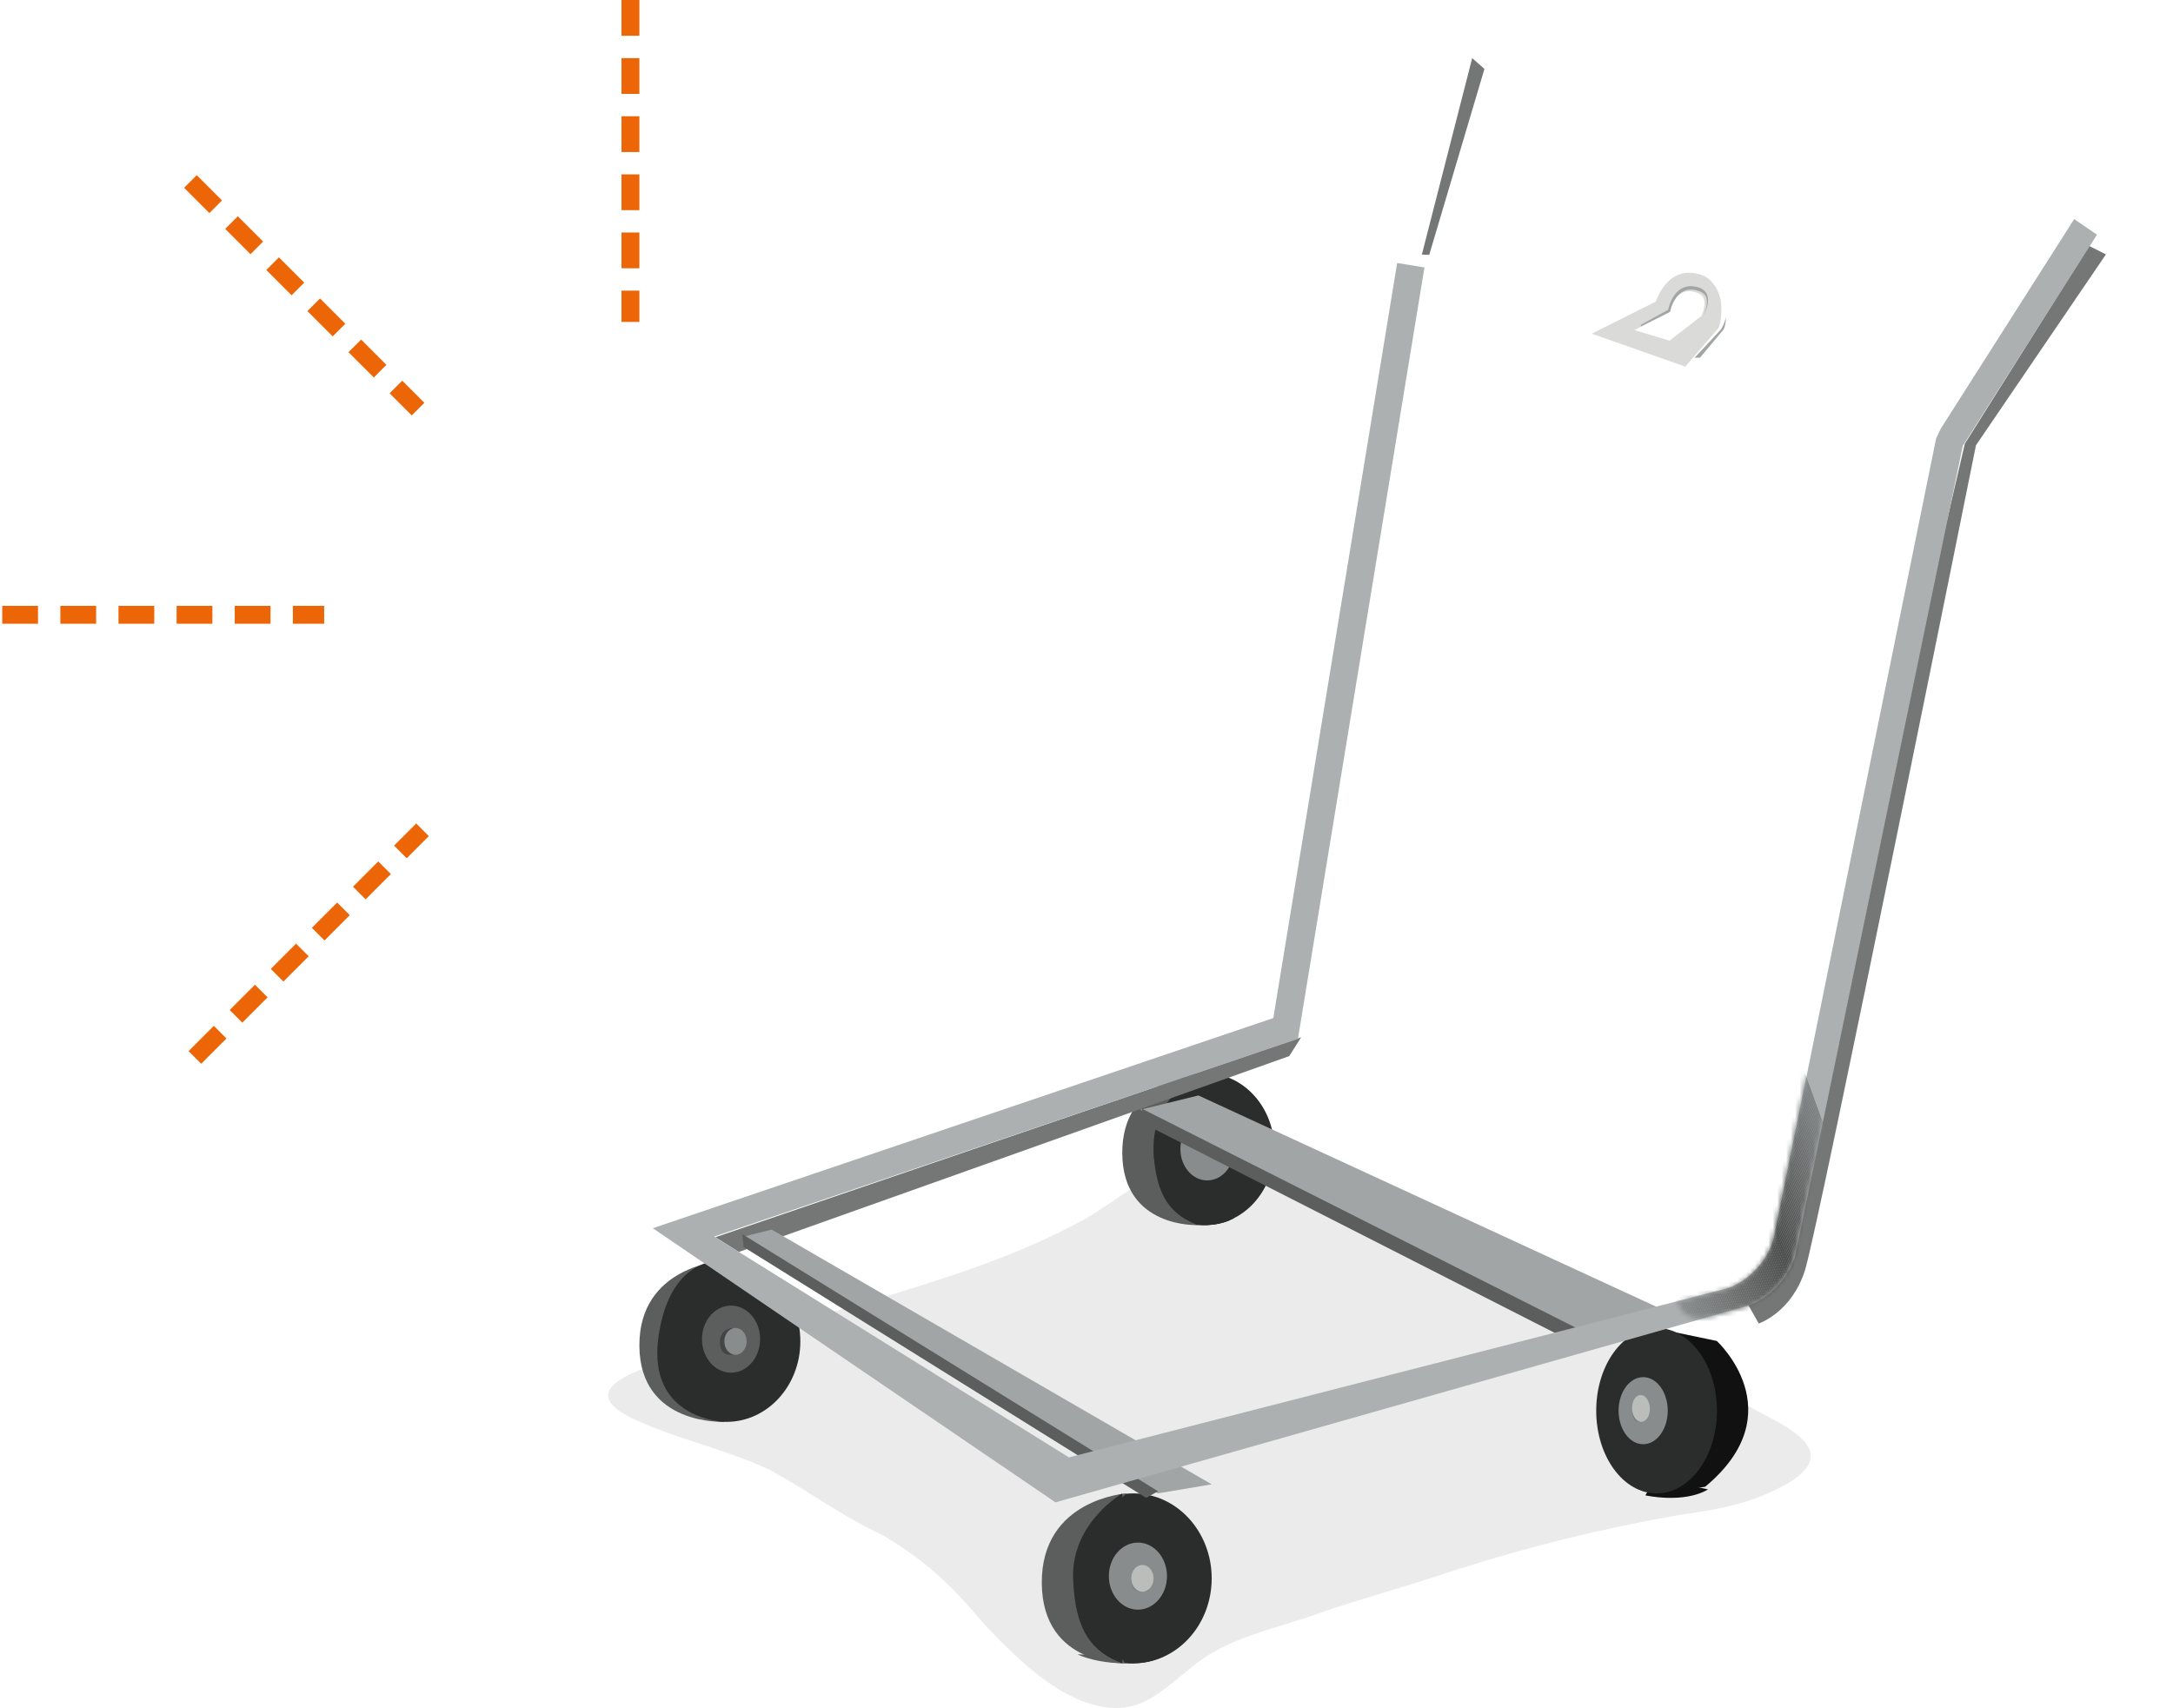 <?xml version="1.0" encoding="UTF-8" standalone="no"?>
<svg width="486px" height="382px" viewBox="0 0 486 382" version="1.1" xmlns="http://www.w3.org/2000/svg" xmlns:xlink="http://www.w3.org/1999/xlink">
    <!-- Generator: Sketch 49.3 (51167) - http://www.bohemiancoding.com/sketch -->
    <title>Group 2</title>
    <desc>Created with Sketch.</desc>
    <defs>
        <path d="M33.224,0.355 L21.549,57.849 C20.505,62.991 15.533,68.218 10.446,69.524 L0.274,72.136 L0.273,72.136 C0.273,72.136 0.73,77.055 7.679,75.51 L9.715,74.932 C9.717,74.931 9.719,74.931 9.72,74.93 C10.388,74.701 11.058,74.516 11.727,74.36 L15.377,73.323 C20.43,71.888 25.388,66.559 26.45,61.421 L38.688,2.252 L33.224,0.355" id="path-1"></path>
    </defs>
    <g id="Page-1" stroke="none" stroke-width="1" fill="none" fill-rule="evenodd">
        <g id="Artboard" transform="translate(-145, -226)">
            <g id="Group-2" transform="translate(147, 228)">
                <g id="iStock-137809834" transform="translate(112, 2)">
                    <path d="M156.385,254.322 C148.137,254.006 135.708,264.781 128.038,268.987 C118.838,273.886 110.447,277.315 100.555,280.686 C80.772,287.429 60.296,292.646 39.791,298.612 C32.928,301.349 12.481,305.817 27.22,313.131 C37.545,318.026 47.986,319.925 58.311,324.82 C67.137,329.659 74.434,335.187 83.289,339.276 C92.835,344.891 98.634,350.364 105.816,358.888 C112.306,365.887 120.988,374.468 129.9,377.06 C141.033,380.486 145.791,373.918 154.297,367.493 C162.026,361.788 172.61,359.943 181.752,356.543 C191.643,353.172 201.506,350.549 211.398,347.177 C228.124,341.817 244.043,337.926 261.433,334.841 C269.739,333.659 277.295,332.448 284.965,328.241 C300.307,319.828 282.512,313.898 274.436,309.088 C267.11,304.308 259.841,298.03 252.515,293.25 C240.805,285.302 226.788,278.766 213.491,273.006 C196.475,266.355 179.081,249.94 161.056,250 L156.385,254.322" id="Fill-1" fill-opacity="0.299" fill="#BBBDBB"></path>
                    <path d="M148,269.013 C148,269.013 155.637,271.262 161,268.97 L151.841,268 L148,269.013" id="Fill-2" fill="#5C5E5E"></path>
                    <path d="M171,253 C171,262.388 164.061,270 155.5,270 C146.94,270 140,262.388 140,253 C140,243.612 146.94,236 155.5,236 C164.061,236 171,243.612 171,253" id="Fill-3" fill="#2B2D2C"></path>
                    <path d="M154,269.993 C154,269.993 137.108,270.835 137.001,253.945 C136.893,237.054 154,236 154,236 C154,236 142.376,245.82 144.21,255.869 C146.043,265.918 147.763,264.447 154,269.993" id="Fill-4" fill="#5C5E5E"></path>
                    <path d="M154,236 C154,236 143.726,241.839 144.006,252.813 C144.285,263.786 148.171,267.875 154,270 L154,236" id="Fill-5" fill="#2B2D2C"></path>
                    <path d="M162,253 C162,256.866 159.314,260 156,260 C152.686,260 150,256.866 150,253 C150,249.134 152.686,246 156,246 C159.314,246 162,249.134 162,253" id="Fill-6" fill="#888C8C"></path>
                    <path d="M153.44,269.864 C153.44,269.864 157.484,270.644 162,268.471 L153,268 L153.44,269.864" id="Fill-7" fill="#2B2D2C"></path>
                    <path d="M270.265,61.274 C269.759,60.113 268.601,57.992 265.958,57.298 C265.206,57.101 264.465,57 263.755,57 C259.058,57 256.991,61.673 256.314,63.453 L242,70.627 L262.932,78 L270.286,69.435 L270.464,69.101 C270.687,68.684 271.656,64.464 270.265,61.274 Z M266.554,66.648 L259.385,72.195 L251.522,69.813 L259.258,65.935 L259.462,65.163 C259.474,65.123 260.566,61.13 263.755,61.13 C264.163,61.13 264.602,61.191 265.061,61.312 C266.599,61.715 266.919,62.444 267.023,62.684 C267.555,63.891 266.948,65.758 266.554,66.648 Z" id="Fill-8" fill="#DADBD8"></path>
                    <path d="M265.167,60.094 C260.198,59.179 259.083,65.278 259.083,65.278 L253,68.633 L253,69 L259.522,65.728 L259.732,64.93 C259.744,64.889 260.872,60.76 264.166,60.76 C264.587,60.76 265.041,60.824 265.515,60.948 C267.103,61.365 267.434,62.119 267.542,62.367 C268.091,63.615 267.464,65.545 267.057,66.465 C267.057,66.465 270.136,61.008 265.167,60.094" id="Fill-9" fill="#A2A5A5"></path>
                    <path d="M272,67 C272,67 271.569,68.911 270.709,69.878 C269.849,70.844 265,76 265,76 L266.21,76 L271.353,69.84 C271.353,69.84 271.964,69.31 272,67" id="Fill-10" fill="#A2A5A5"></path>
                    <polyline id="Fill-11" fill="#757777" points="205.652 53 218 11.413 215.262 9 204 52.941 205.652 53"></polyline>
                    <path d="M279.35,292 C279.35,292 286.679,289.597 289.694,280.087 C292.709,270.577 327.933,95.589 327.933,95.589 L357,52.898 L353.246,51 L325.442,95.238 L282.554,279.769 L277,287.843 L279.35,292" id="Fill-12" fill="#757777"></path>
                    <path d="M254,330.438 C254,330.438 262.522,332.352 268,329.116 C268,329.116 256.063,325.875 254,330.438" id="Fill-13" fill="#101110"></path>
                    <path d="M256,293 L269.968,295.907 C269.968,295.907 287.406,311.862 267.361,328.518 L256,330 L256,293" id="Fill-14" fill="#101110"></path>
                    <path d="M243,311.5 C243,301.282 249.044,293 256.5,293 C263.956,293 270,301.282 270,311.5 C270,321.717 263.956,330 256.5,330 C249.044,330 243,321.717 243,311.5" id="Fill-15" fill="#2B2D2C"></path>
                    <path d="M248,311.5 C248,307.358 250.462,304 253.5,304 C256.538,304 259,307.358 259,311.5 C259,315.642 256.538,319 253.5,319 C250.462,319 248,315.642 248,311.5" id="Fill-16" fill="#888C8C"></path>
                    <path d="M253.015,308 C253.015,308 250.691,308.143 251.035,311.707 C251.378,315.271 254,313.617 254,313.617 L253.015,308" id="Fill-17" fill="#757777"></path>
                    <path d="M254.997,310.933 C255.06,312.589 254.217,313.962 253.115,313.999 C252.011,314.037 251.066,312.724 251.003,311.067 C250.94,309.411 251.783,308.038 252.885,308.001 C253.988,307.964 254.933,309.276 254.997,310.933" id="Fill-18" fill="#BBBDBB"></path>
                    <path d="M65,296 C65,305.941 57.613,314 48.5,314 C39.387,314 32,305.941 32,296 C32,286.059 39.387,278 48.5,278 C57.613,278 65,286.059 65,296" id="Fill-19" fill="#2B2D2C"></path>
                    <path d="M48,313.991 C48,313.991 29.118,314.94 29.001,297.029 C28.884,279.118 47.468,278 47.468,278 C47.468,278 32.282,283.59 34.391,299.07 C36.12,311.761 38.767,309.649 48,313.991" id="Fill-20" fill="#5C5E5E"></path>
                    <path d="M48,314 C48,314 30.808,313.495 33.235,295.27 C35.662,277.046 47.079,278.009 47.079,278.009 L48,314" id="Fill-21" fill="#2B2D2C"></path>
                    <path d="M56,295.5 C56,299.642 53.09,303 49.5,303 C45.91,303 43,299.642 43,295.5 C43,291.358 45.91,288 49.5,288 C53.09,288 56,291.358 56,295.5" id="Fill-22" fill="#5C5E5E"></path>
                    <path d="M49.918,293 C49.918,293 46.72,293.058 47.02,296.64 C47.32,300.223 51,298.661 51,298.661 L49.918,293" id="Fill-23" fill="#434544"></path>
                    <path d="M53,296 C53,297.657 51.881,299 50.5,299 C49.119,299 48,297.657 48,296 C48,294.343 49.119,293 50.5,293 C51.881,293 53,294.343 53,296" id="Fill-24" fill="#888C8C"></path>
                    <path d="M127,366 C127,366 131.603,368.418 140,367.937 L135.272,366.253 L127,366" id="Fill-25" fill="#5C5E5E"></path>
                    <path d="M157,349 C157,359.493 149.165,368 139.5,368 C129.836,368 122,359.493 122,349 C122,338.507 129.836,330 139.5,330 C149.165,330 157,338.507 157,349" id="Fill-26" fill="#2B2D2C"></path>
                    <path d="M138,367.992 C138,367.992 119.121,368.934 119.001,350.056 C118.88,331.179 138,330 138,330 C138,330 125.009,340.976 127.058,352.207 C129.107,363.438 131.03,361.794 138,367.992" id="Fill-27" fill="#5C5E5E"></path>
                    <path d="M137,330 C137,330 125.699,336.526 126.006,348.791 C126.313,361.054 130.588,365.624 137,368 L137,330" id="Fill-28" fill="#2B2D2C"></path>
                    <path d="M147,348.5 C147,352.642 144.09,356 140.5,356 C136.91,356 134,352.642 134,348.5 C134,344.358 136.91,341 140.5,341 C144.09,341 147,344.358 147,348.5" id="Fill-29" fill="#888C8C"></path>
                    <path d="M141.918,346 C141.918,346 138.72,346.058 139.02,349.64 C139.319,353.223 143,351.661 143,351.661 L141.918,346" id="Fill-30" fill="#757777"></path>
                    <path d="M144,349 C144,350.657 142.881,352 141.5,352 C140.119,352 139,350.657 139,349 C139,347.343 140.119,346 141.5,346 C142.881,346 144,347.343 144,349" id="Fill-31" fill="#BBBDBB"></path>
                    <path d="M137.555,367.875 C137.555,367.875 142.432,368.724 147,366 L137,367 L137.555,367.875" id="Fill-32" fill="#2B2D2C"></path>
                    <polyline id="Fill-33" fill="#757777" points="46 272.708 51.246 276 174.349 232.195 177 228 46 272.708"></polyline>
                    <polyline id="Fill-34" fill="#A2A5A5" points="157 327.971 58.591 271 52 272.653 144.93 330 157 327.971"></polyline>
                    <polyline id="Fill-35" fill="#5C5E5E" points="52 272 52.296 274.885 142.342 331 145 329.521 52 272"></polyline>
                    <polyline id="Fill-36" fill="#A2A5A5" points="257 288.504 154.033 241 141 244.197 240.464 294 257 288.504"></polyline>
                    <polyline id="Fill-37" fill="#5C5E5E" points="141.475 244 141 246.903 237.464 296 241 294.227 141.475 244"></polyline>
                    <path d="M170.781,223.689 L198.48,54.821 L204.584,55.82 L176.285,228.347 L45.729,272.561 L125.058,321.945 L271.635,284.321 C276.724,283.015 281.697,277.788 282.742,272.645 L319.009,94.098 L320.074,91.844 L349.897,45 L355,48.489 L324.988,95.713 L287.645,276.218 C286.582,281.356 281.622,286.686 276.568,288.121 L122.063,332 L32,270.69 L170.781,223.689" id="Fill-38" fill="#ADB0B1"></path>
                    <g id="Group-220" transform="translate(261, 215)">
                        <mask id="mask-2" fill="white">
                            <use xlink:href="#path-1"></use>
                        </mask>
                        <g id="Clip-40"></g>
                        <polyline id="Fill-39" fill="#888C8C" mask="url(#mask-2)" points="-3793.185 1390.258 -19.378 18.465 2.796 79.309 -3771.011 1451.102"></polyline>
                        <polyline id="Fill-41" fill="#888C8C" mask="url(#mask-2)" points="-19.378 18.465 -19.02 18.335 3.154 79.179 2.796 79.309"></polyline>
                        <polyline id="Fill-42" fill="#878C8C" mask="url(#mask-2)" points="-19.02 18.335 -18.663 18.205 3.511 79.049 3.154 79.179"></polyline>
                        <polyline id="Fill-43" fill="#868B8B" mask="url(#mask-2)" points="-18.663 18.205 -18.305 18.075 3.869 78.919 3.511 79.049"></polyline>
                        <polyline id="Fill-44" fill="#868A8A" mask="url(#mask-2)" points="-18.305 18.075 -17.948 17.945 4.226 78.789 3.869 78.919"></polyline>
                        <polyline id="Fill-45" fill="#858989" mask="url(#mask-2)" points="-17.948 17.945 -17.59 17.815 4.584 78.659 4.226 78.789"></polyline>
                        <polyline id="Fill-46" fill="#848888" mask="url(#mask-2)" points="-17.59 17.815 -17.232 17.685 4.942 78.529 4.584 78.659"></polyline>
                        <polyline id="Fill-47" fill="#838787" mask="url(#mask-2)" points="-17.232 17.685 -16.875 17.555 5.299 78.399 4.942 78.529"></polyline>
                        <polyline id="Fill-48" fill="#828686" mask="url(#mask-2)" points="-16.875 17.555 -16.517 17.425 5.657 78.269 5.299 78.399"></polyline>
                        <polyline id="Fill-49" fill="#818586" mask="url(#mask-2)" points="-16.517 17.425 -16.159 17.295 6.014 78.139 5.657 78.269"></polyline>
                        <polyline id="Fill-50" fill="#808484" mask="url(#mask-2)" points="-16.159 17.295 -15.802 17.165 6.372 78.009 6.015 78.139"></polyline>
                        <polyline id="Fill-51" fill="#7F8384" mask="url(#mask-2)" points="-15.802 17.165 -15.444 17.035 6.729 77.879 6.372 78.009"></polyline>
                        <polyline id="Fill-52" fill="#7E8283" mask="url(#mask-2)" points="-15.444 17.035 -15.087 16.905 7.087 77.749 6.729 77.879"></polyline>
                        <polyline id="Fill-53" fill="#7E8283" mask="url(#mask-2)" points="-15.087 16.905 -14.729 16.775 7.445 77.619 7.087 77.749"></polyline>
                        <polyline id="Fill-54" fill="#7E8181" mask="url(#mask-2)" points="-14.729 16.775 -14.371 16.645 7.802 77.489 7.445 77.619"></polyline>
                        <polyline id="Fill-55" fill="#7D8080" mask="url(#mask-2)" points="-14.371 16.645 -14.014 16.515 8.16 77.359 7.802 77.489"></polyline>
                        <polyline id="Fill-56" fill="#7D8080" mask="url(#mask-2)" points="-14.014 16.515 -13.656 16.386 8.518 77.229 8.16 77.359"></polyline>
                        <polyline id="Fill-57" fill="#7C7F7F" mask="url(#mask-2)" points="-13.656 16.386 -13.299 16.255 8.875 77.099 8.518 77.229"></polyline>
                        <polyline id="Fill-58" fill="#7B7E7E" mask="url(#mask-2)" points="-13.299 16.255 -12.941 16.125 9.233 76.969 8.875 77.099"></polyline>
                        <polyline id="Fill-59" fill="#7A7D7D" mask="url(#mask-2)" points="-12.941 16.125 -12.584 15.996 9.59 76.839 9.233 76.969"></polyline>
                        <polyline id="Fill-60" fill="#7A7C7D" mask="url(#mask-2)" points="-12.584 15.996 -12.226 15.865 9.948 76.709 9.59 76.839"></polyline>
                        <polyline id="Fill-61" fill="#797B7B" mask="url(#mask-2)" points="-12.226 15.865 -11.868 15.735 10.306 76.579 9.948 76.709"></polyline>
                        <polyline id="Fill-62" fill="#787A7A" mask="url(#mask-2)" points="-11.868 15.735 -11.511 15.606 10.663 76.449 10.306 76.579"></polyline>
                        <polyline id="Fill-63" fill="#777A7A" mask="url(#mask-2)" points="-11.511 15.606 -11.153 15.476 11.021 76.319 10.663 76.449"></polyline>
                        <polyline id="Fill-64" fill="#767979" mask="url(#mask-2)" points="-11.153 15.476 -10.795 15.345 11.378 76.19 11.021 76.319"></polyline>
                        <polyline id="Fill-65" fill="#767878" mask="url(#mask-2)" points="-10.795 15.345 -10.438 15.216 11.736 76.059 11.378 76.19"></polyline>
                        <polyline id="Fill-66" fill="#757777" mask="url(#mask-2)" points="-10.438 15.216 -10.081 15.086 12.093 75.929 11.736 76.059"></polyline>
                        <polyline id="Fill-67" fill="#747676" mask="url(#mask-2)" points="-10.081 15.086 -9.723 14.955 12.451 75.8 12.093 75.929"></polyline>
                        <polyline id="Fill-68" fill="#737576" mask="url(#mask-2)" points="-9.723 14.955 -9.365 14.826 12.809 75.669 12.451 75.8"></polyline>
                        <polyline id="Fill-69" fill="#727474" mask="url(#mask-2)" points="-9.365 14.826 -9.008 14.696 13.166 75.539 12.809 75.669"></polyline>
                        <polyline id="Fill-70" fill="#717373" mask="url(#mask-2)" points="-9.008 14.696 -8.65 14.565 13.524 75.41 13.166 75.54"></polyline>
                        <polyline id="Fill-71" fill="#6F7172" mask="url(#mask-2)" points="-8.65 14.565 -8.292 14.436 13.881 75.279 13.524 75.41"></polyline>
                        <polyline id="Fill-72" fill="#6F7171" mask="url(#mask-2)" points="-8.292 14.436 -7.935 14.306 14.239 75.15 13.881 75.279"></polyline>
                        <polyline id="Fill-73" fill="#6E6F6F" mask="url(#mask-2)" points="-7.935 14.306 -7.577 14.175 14.596 75.02 14.239 75.15"></polyline>
                        <polyline id="Fill-74" fill="#6D6F6E" mask="url(#mask-2)" points="-7.577 14.175 -7.22 14.046 14.954 74.889 14.596 75.02"></polyline>
                        <polyline id="Fill-75" fill="#6C6E6E" mask="url(#mask-2)" points="-7.22 14.046 -6.862 13.916 15.312 74.76 14.954 74.889"></polyline>
                        <polyline id="Fill-76" fill="#6B6C6C" mask="url(#mask-2)" points="-6.862 13.916 -6.504 13.785 15.669 74.63 15.312 74.76"></polyline>
                        <polyline id="Fill-77" fill="#6A6C6B" mask="url(#mask-2)" points="-6.504 13.785 -6.147 13.656 16.027 74.499 15.669 74.63"></polyline>
                        <polyline id="Fill-78" fill="#696A6A" mask="url(#mask-2)" points="-6.147 13.656 -5.789 13.526 16.384 74.37 16.027 74.499"></polyline>
                        <polyline id="Fill-79" fill="#686969" mask="url(#mask-2)" points="-5.789 13.526 -5.432 13.395 16.742 74.24 16.384 74.37"></polyline>
                        <polyline id="Fill-80" fill="#686969" mask="url(#mask-2)" points="-5.432 13.395 -5.074 13.266 17.1 74.109 16.742 74.24"></polyline>
                        <polyline id="Fill-81" fill="#676868" mask="url(#mask-2)" points="-5.074 13.266 -4.717 13.136 17.457 73.98 17.1 74.109"></polyline>
                        <polyline id="Fill-82" fill="#666767" mask="url(#mask-2)" points="-4.717 13.136 -4.359 13.005 17.815 73.85 17.457 73.98"></polyline>
                        <polyline id="Fill-83" fill="#656666" mask="url(#mask-2)" points="-4.359 13.005 -4.001 12.876 18.173 73.72 17.815 73.85"></polyline>
                        <polyline id="Fill-84" fill="#636565" mask="url(#mask-2)" points="-4.001 12.876 -3.644 12.746 18.53 73.59 18.173 73.72"></polyline>
                        <polyline id="Fill-85" fill="#636464" mask="url(#mask-2)" points="-3.644 12.746 -3.286 12.616 18.887 73.46 18.53 73.59"></polyline>
                        <polyline id="Fill-86" fill="#616363" mask="url(#mask-2)" points="-3.286 12.616 -2.929 12.486 19.245 73.33 18.887 73.46"></polyline>
                        <polyline id="Fill-87" fill="#606262" mask="url(#mask-2)" points="-2.929 12.486 -2.571 12.356 19.603 73.2 19.245 73.33"></polyline>
                        <polyline id="Fill-88" fill="#606161" mask="url(#mask-2)" points="-2.571 12.356 -2.213 12.226 19.96 73.07 19.603 73.2"></polyline>
                        <polyline id="Fill-89" fill="#5E6060" mask="url(#mask-2)" points="-2.213 12.226 -1.856 12.096 20.318 72.94 19.96 73.07"></polyline>
                        <polyline id="Fill-90" fill="#5D5F5F" mask="url(#mask-2)" points="-1.856 12.096 -1.498 11.966 20.676 72.81 20.318 72.94"></polyline>
                        <polyline id="Fill-91" fill="#5C5E5E" mask="url(#mask-2)" points="-1.498 11.966 -1.141 11.836 21.033 72.68 20.676 72.81"></polyline>
                        <polyline id="Fill-92" fill="#5B5D5D" mask="url(#mask-2)" points="-1.141 11.836 -0.783 11.706 21.391 72.55 21.033 72.68"></polyline>
                        <polyline id="Fill-93" fill="#5A5C5C" mask="url(#mask-2)" points="-0.783 11.706 -0.426 11.576 21.748 72.42 21.391 72.55"></polyline>
                        <polyline id="Fill-94" fill="#595B5B" mask="url(#mask-2)" points="-0.426 11.576 -0.068 11.446 22.106 72.29 21.748 72.42"></polyline>
                        <polyline id="Fill-95" fill="#585A5A" mask="url(#mask-2)" points="-0.068 11.446 0.29 11.316 22.464 72.16 22.106 72.29"></polyline>
                        <polyline id="Fill-96" fill="#585959" mask="url(#mask-2)" points="0.29 11.316 0.647 11.186 22.821 72.03 22.464 72.16"></polyline>
                        <polyline id="Fill-97" fill="#565858" mask="url(#mask-2)" points="0.647 11.186 1.005 11.056 23.179 71.9 22.821 72.03"></polyline>
                        <polyline id="Fill-98" fill="#565857" mask="url(#mask-2)" points="1.005 11.056 1.363 10.926 23.537 71.77 23.179 71.9"></polyline>
                        <polyline id="Fill-99" fill="#545656" mask="url(#mask-2)" points="1.363 10.926 1.72 10.796 23.894 71.64 23.537 71.77"></polyline>
                        <polyline id="Fill-100" fill="#545555" mask="url(#mask-2)" points="1.72 10.796 2.077 10.666 24.251 71.51 23.894 71.64"></polyline>
                        <polyline id="Fill-101" fill="#525454" mask="url(#mask-2)" points="2.077 10.666 2.435 10.536 24.609 71.38 24.251 71.51"></polyline>
                        <polyline id="Fill-102" fill="#515353" mask="url(#mask-2)" points="2.435 10.536 2.793 10.406 24.967 71.25 24.609 71.38"></polyline>
                        <polyline id="Fill-103" fill="#505252" mask="url(#mask-2)" points="2.793 10.406 3.15 10.276 25.324 71.12 24.967 71.25"></polyline>
                        <polyline id="Fill-104" fill="#4F5151" mask="url(#mask-2)" points="3.15 10.276 3.508 10.146 25.682 70.99 25.324 71.12"></polyline>
                        <polyline id="Fill-105" fill="#4E504F" mask="url(#mask-2)" points="3.508 10.146 3.866 10.016 26.04 70.86 25.682 70.99"></polyline>
                        <polyline id="Fill-106" fill="#4D4F4F" mask="url(#mask-2)" points="3.866 10.016 4.223 9.886 26.397 70.73 26.04 70.86"></polyline>
                        <polyline id="Fill-107" fill="#4C4E4E" mask="url(#mask-2)" points="4.223 9.886 4.581 9.756 26.754 70.6 26.397 70.73"></polyline>
                        <polyline id="Fill-108" fill="#4B4D4D" mask="url(#mask-2)" points="4.581 9.756 4.938 9.626 27.112 70.47 26.754 70.6"></polyline>
                        <polyline id="Fill-109" fill="#4A4C4C" mask="url(#mask-2)" points="4.938 9.626 5.296 9.496 27.47 70.34 27.112 70.47"></polyline>
                        <polyline id="Fill-110" fill="#4A4C4C" mask="url(#mask-2)" points="5.296 9.496 5.588 9.39 27.762 70.234 27.47 70.34"></polyline>
                        <polyline id="Fill-111" fill="#4B4D4D" mask="url(#mask-2)" points="5.588 9.39 5.88 9.284 28.054 70.128 27.762 70.234"></polyline>
                        <polyline id="Fill-112" fill="#4C4E4E" mask="url(#mask-2)" points="5.88 9.284 6.172 9.178 28.346 70.022 28.054 70.128"></polyline>
                        <polyline id="Fill-113" fill="#4D4F4F" mask="url(#mask-2)" points="6.172 9.178 6.464 9.072 28.638 69.916 28.346 70.022"></polyline>
                        <polyline id="Fill-114" fill="#4E504F" mask="url(#mask-2)" points="6.464 9.072 6.756 8.966 28.929 69.81 28.637 69.916"></polyline>
                        <polyline id="Fill-115" fill="#4F5151" mask="url(#mask-2)" points="6.756 8.966 7.048 8.86 29.221 69.703 28.929 69.81"></polyline>
                        <polyline id="Fill-116" fill="#505252" mask="url(#mask-2)" points="7.048 8.86 7.34 8.753 29.513 69.597 29.221 69.703"></polyline>
                        <polyline id="Fill-117" fill="#515353" mask="url(#mask-2)" points="7.34 8.753 7.631 8.647 29.805 69.492 29.513 69.597"></polyline>
                        <polyline id="Fill-118" fill="#525454" mask="url(#mask-2)" points="7.631 8.647 7.923 8.541 30.097 69.385 29.805 69.492"></polyline>
                        <polyline id="Fill-119" fill="#545555" mask="url(#mask-2)" points="7.923 8.541 8.215 8.435 30.389 69.279 30.097 69.385"></polyline>
                        <polyline id="Fill-120" fill="#545656" mask="url(#mask-2)" points="8.215 8.435 8.507 8.329 30.681 69.173 30.389 69.279"></polyline>
                        <polyline id="Fill-121" fill="#565857" mask="url(#mask-2)" points="8.507 8.329 8.799 8.223 30.973 69.067 30.681 69.173"></polyline>
                        <polyline id="Fill-122" fill="#565858" mask="url(#mask-2)" points="8.799 8.223 9.091 8.117 31.265 68.961 30.973 69.067"></polyline>
                        <polyline id="Fill-123" fill="#585959" mask="url(#mask-2)" points="9.091 8.117 9.383 8.011 31.557 68.855 31.265 68.961"></polyline>
                        <polyline id="Fill-124" fill="#585A5A" mask="url(#mask-2)" points="9.383 8.011 9.675 7.904 31.848 68.749 31.557 68.855"></polyline>
                        <polyline id="Fill-125" fill="#595B5B" mask="url(#mask-2)" points="9.675 7.904 9.966 7.799 32.14 68.643 31.849 68.749"></polyline>
                        <polyline id="Fill-126" fill="#5A5C5C" mask="url(#mask-2)" points="9.966 7.799 10.258 7.693 32.432 68.536 32.14 68.643"></polyline>
                        <polyline id="Fill-127" fill="#5B5D5D" mask="url(#mask-2)" points="10.258 7.693 10.55 7.586 32.724 68.43 32.432 68.536"></polyline>
                        <polyline id="Fill-128" fill="#5C5E5E" mask="url(#mask-2)" points="10.55 7.586 10.842 7.48 33.016 68.324 32.724 68.43"></polyline>
                        <polyline id="Fill-129" fill="#5D5F5F" mask="url(#mask-2)" points="10.842 7.48 11.134 7.374 33.308 68.218 33.016 68.324"></polyline>
                        <polyline id="Fill-130" fill="#5E6060" mask="url(#mask-2)" points="11.134 7.374 11.426 7.268 33.6 68.112 33.308 68.218"></polyline>
                        <polyline id="Fill-131" fill="#606161" mask="url(#mask-2)" points="11.426 7.268 11.718 7.162 33.892 68.006 33.6 68.112"></polyline>
                        <polyline id="Fill-132" fill="#606262" mask="url(#mask-2)" points="11.718 7.162 12.01 7.056 34.184 67.9 33.892 68.006"></polyline>
                        <polyline id="Fill-133" fill="#616363" mask="url(#mask-2)" points="12.01 7.056 12.302 6.95 34.476 67.794 34.184 67.9"></polyline>
                        <polyline id="Fill-134" fill="#636464" mask="url(#mask-2)" points="12.302 6.95 12.594 6.844 34.768 67.688 34.476 67.794"></polyline>
                        <polyline id="Fill-135" fill="#636565" mask="url(#mask-2)" points="12.594 6.844 12.886 6.737 35.059 67.582 34.768 67.688"></polyline>
                        <polyline id="Fill-136" fill="#656666" mask="url(#mask-2)" points="12.886 6.737 13.177 6.631 35.351 67.475 35.059 67.582"></polyline>
                        <polyline id="Fill-137" fill="#666767" mask="url(#mask-2)" points="13.177 6.631 13.469 6.525 35.643 67.369 35.351 67.475"></polyline>
                        <polyline id="Fill-138" fill="#666868" mask="url(#mask-2)" points="13.469 6.525 13.761 6.419 35.935 67.263 35.643 67.369"></polyline>
                        <polyline id="Fill-139" fill="#676969" mask="url(#mask-2)" points="13.761 6.419 14.053 6.313 36.227 67.157 35.935 67.263"></polyline>
                        <polyline id="Fill-140" fill="#676A69" mask="url(#mask-2)" points="14.053 6.313 14.345 6.207 36.519 67.051 36.227 67.157"></polyline>
                        <polyline id="Fill-141" fill="#686B6A" mask="url(#mask-2)" points="14.345 6.207 14.637 6.101 36.811 66.945 36.519 67.051"></polyline>
                        <polyline id="Fill-142" fill="#6A6B6B" mask="url(#mask-2)" points="14.637 6.101 14.929 5.995 37.102 66.839 36.811 66.945"></polyline>
                        <polyline id="Fill-143" fill="#6A6C6C" mask="url(#mask-2)" points="14.929 5.995 15.22 5.889 37.394 66.733 37.102 66.839"></polyline>
                        <polyline id="Fill-144" fill="#6B6E6D" mask="url(#mask-2)" points="15.22 5.889 15.512 5.783 37.686 66.626 37.394 66.733"></polyline>
                        <polyline id="Fill-145" fill="#6B6E6E" mask="url(#mask-2)" points="15.512 5.783 15.805 5.676 37.978 66.52 37.686 66.626"></polyline>
                        <polyline id="Fill-146" fill="#6C6F6F" mask="url(#mask-2)" points="15.805 5.676 16.097 5.57 38.27 66.415 37.978 66.52"></polyline>
                        <polyline id="Fill-147" fill="#6D7070" mask="url(#mask-2)" points="16.097 5.57 16.388 5.464 38.562 66.308 38.27 66.415"></polyline>
                        <polyline id="Fill-148" fill="#6E7070" mask="url(#mask-2)" points="16.388 5.464 16.68 5.358 38.854 66.202 38.562 66.308"></polyline>
                        <polyline id="Fill-149" fill="#6F7172" mask="url(#mask-2)" points="16.68 5.358 16.972 5.252 39.146 66.096 38.854 66.202"></polyline>
                        <polyline id="Fill-150" fill="#707373" mask="url(#mask-2)" points="16.972 5.252 17.264 5.146 39.438 65.99 39.146 66.096"></polyline>
                        <polyline id="Fill-151" fill="#717474" mask="url(#mask-2)" points="17.264 5.146 17.556 5.04 39.73 65.884 39.438 65.99"></polyline>
                        <polyline id="Fill-152" fill="#727575" mask="url(#mask-2)" points="17.556 5.04 17.848 4.934 40.022 65.778 39.73 65.884"></polyline>
                        <polyline id="Fill-153" fill="#737676" mask="url(#mask-2)" points="17.848 4.934 18.14 4.827 40.314 65.672 40.022 65.778"></polyline>
                        <polyline id="Fill-154" fill="#747777" mask="url(#mask-2)" points="18.14 4.827 18.431 4.721 40.605 65.566 40.313 65.672"></polyline>
                        <polyline id="Fill-155" fill="#757777" mask="url(#mask-2)" points="18.431 4.721 18.723 4.616 40.897 65.459 40.605 65.566"></polyline>
                        <polyline id="Fill-156" fill="#757879" mask="url(#mask-2)" points="18.723 4.616 19.015 4.509 41.189 65.353 40.897 65.459"></polyline>
                        <polyline id="Fill-157" fill="#767A7A" mask="url(#mask-2)" points="19.015 4.509 19.307 4.403 41.481 65.247 41.189 65.353"></polyline>
                        <polyline id="Fill-158" fill="#777B7B" mask="url(#mask-2)" points="19.307 4.403 19.599 4.297 41.773 65.141 41.481 65.247"></polyline>
                        <polyline id="Fill-159" fill="#787B7B" mask="url(#mask-2)" points="19.599 4.297 19.891 4.191 42.065 65.035 41.773 65.141"></polyline>
                        <polyline id="Fill-160" fill="#797C7C" mask="url(#mask-2)" points="19.891 4.191 20.183 4.085 42.357 64.929 42.065 65.035"></polyline>
                        <polyline id="Fill-161" fill="#797D7D" mask="url(#mask-2)" points="20.183 4.085 20.475 3.979 42.648 64.823 42.357 64.929"></polyline>
                        <polyline id="Fill-162" fill="#7A7E7E" mask="url(#mask-2)" points="20.475 3.979 20.767 3.873 42.94 64.716 42.648 64.823"></polyline>
                        <polyline id="Fill-163" fill="#7B7E7F" mask="url(#mask-2)" points="20.767 3.873 21.059 3.767 43.232 64.61 42.94 64.716"></polyline>
                        <polyline id="Fill-164" fill="#7B7F81" mask="url(#mask-2)" points="21.059 3.767 21.351 3.66 43.524 64.505 43.232 64.61"></polyline>
                        <polyline id="Fill-165" fill="#7C7F82" mask="url(#mask-2)" points="21.351 3.66 21.642 3.554 43.816 64.398 43.524 64.505"></polyline>
                        <polyline id="Fill-166" fill="#7D8082" mask="url(#mask-2)" points="21.642 3.554 21.934 3.448 44.108 64.292 43.816 64.398"></polyline>
                        <polyline id="Fill-167" fill="#7E8183" mask="url(#mask-2)" points="21.934 3.448 22.226 3.342 44.4 64.186 44.108 64.292"></polyline>
                    </g>
                </g>
                <g id="Group" stroke="#EC6608" stroke-dasharray="4,9" stroke-linecap="square" stroke-width="4">
                    <path d="M0.5,135.5 L68.5,135.5" id="Line"></path>
                    <path d="M139,0 L139,68" id="Line"></path>
                    <path d="M42,40 L90.083,88.083" id="Line"></path>
                    <path d="M43,233.083 L91.083,185" id="Line"></path>
                </g>
            </g>
        </g>
    </g>
</svg>
